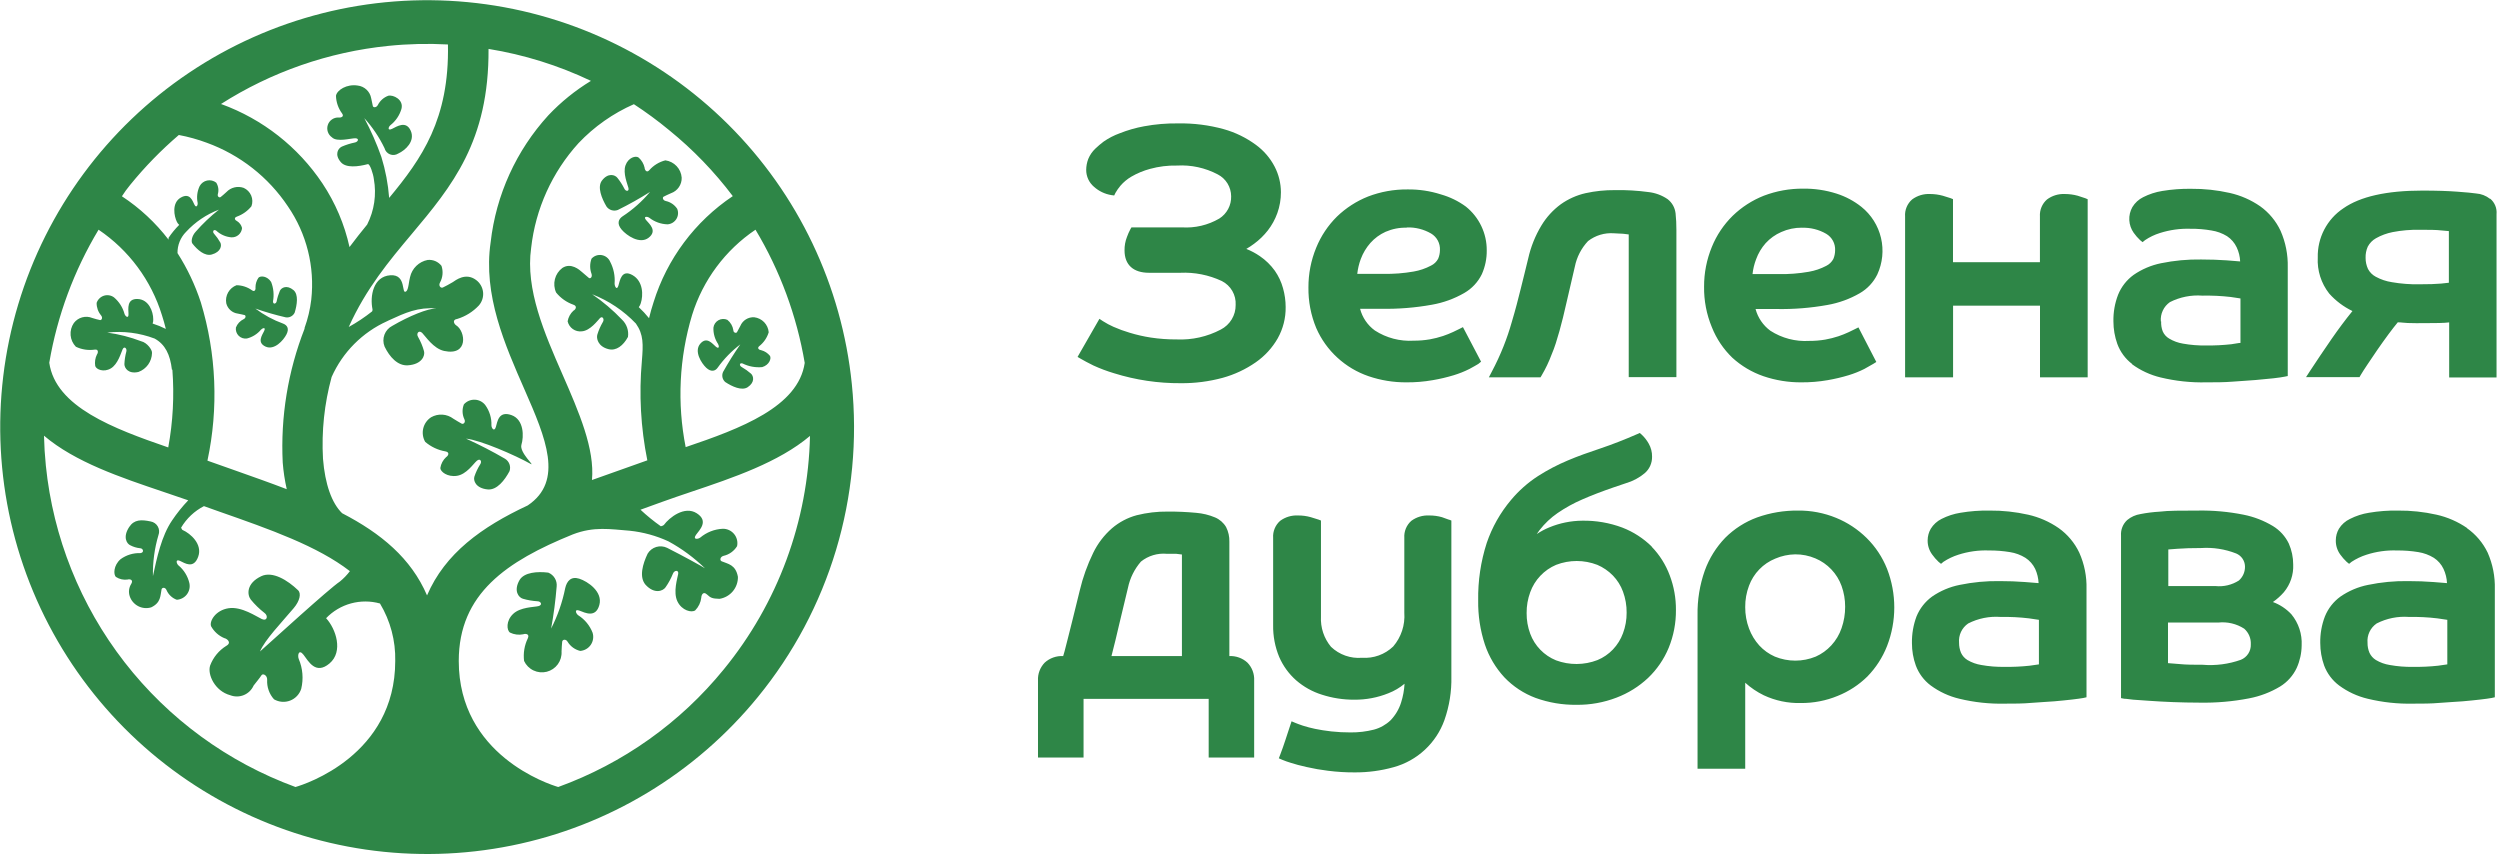 <?xml version="1.0" encoding="UTF-8"?> <svg xmlns="http://www.w3.org/2000/svg" width="161" height="55" viewBox="0 0 161 55" fill="none"><g clip-path="url(#clip0_1624_710)"><path d="M54.858 24.733C54.217 18.405 51.401 12.495 46.891 8.01C42.38 3.525 36.454 0.743 30.122 0.138C23.791 -0.467 17.445 1.142 12.166 4.691C6.888 8.239 3.003 13.509 1.174 19.601C-0.654 25.693 -0.314 32.231 2.137 38.1C4.588 43.969 8.998 48.807 14.617 51.789C20.235 54.772 26.713 55.713 32.948 54.454C39.183 53.195 44.788 49.813 48.809 44.884C51.094 42.089 52.805 38.87 53.843 35.412C54.881 31.954 55.226 28.325 54.858 24.733ZM48.654 14.793C50.236 17.43 51.311 20.339 51.824 23.371C51.413 26.206 47.692 27.598 44.157 28.795C43.597 25.965 43.74 23.042 44.572 20.281C45.268 18.04 46.708 16.104 48.654 14.793ZM43.1 8.388C44.63 9.631 46.004 11.056 47.192 12.63C44.759 14.258 42.958 16.67 42.089 19.465C41.978 19.801 41.883 20.146 41.798 20.492C41.595 20.24 41.374 20.002 41.137 19.781C41.197 19.705 41.241 19.618 41.267 19.525C41.428 19.024 41.433 18.113 40.732 17.717C40.031 17.322 39.925 18.058 39.825 18.393C39.725 18.729 39.575 18.439 39.58 18.253C39.618 17.77 39.519 17.286 39.294 16.856C39.247 16.744 39.171 16.647 39.076 16.572C38.98 16.497 38.867 16.448 38.747 16.428C38.627 16.409 38.504 16.42 38.39 16.46C38.276 16.501 38.173 16.57 38.093 16.661C37.978 16.974 37.978 17.319 38.093 17.632C38.163 17.843 38.017 17.973 37.922 17.898C37.827 17.823 37.617 17.642 37.471 17.512C37.326 17.382 36.77 16.891 36.215 17.257C35.977 17.435 35.808 17.69 35.736 17.977C35.663 18.265 35.69 18.569 35.814 18.839C36.106 19.2 36.493 19.472 36.931 19.625C37.201 19.715 37.061 19.951 36.931 20.006C36.733 20.187 36.601 20.428 36.555 20.692C36.601 20.894 36.72 21.072 36.889 21.191C37.058 21.311 37.266 21.363 37.471 21.338C38.012 21.293 38.473 20.657 38.638 20.487C38.804 20.317 38.944 20.567 38.819 20.747C38.674 20.995 38.558 21.259 38.473 21.533C38.388 21.779 38.503 22.314 39.184 22.485C39.685 22.615 40.141 22.254 40.441 21.699C40.471 21.496 40.452 21.29 40.386 21.097C40.319 20.903 40.208 20.728 40.06 20.587C39.477 19.975 38.831 19.426 38.133 18.949C39.199 19.364 40.162 20.009 40.952 20.837C41.453 21.548 41.423 22.184 41.337 23.241C41.145 25.382 41.263 27.539 41.688 29.646L39.955 30.262L38.123 30.913C38.308 28.91 37.301 26.571 36.21 24.082C35.073 21.483 33.826 18.634 34.206 15.965C34.488 13.449 35.557 11.087 37.261 9.214C38.27 8.151 39.48 7.3 40.822 6.71C41.612 7.226 42.373 7.786 43.1 8.388ZM25.007 2.955C26.283 2.824 27.567 2.794 28.848 2.864C28.943 7.682 27.161 10.211 25.062 12.745C24.994 11.851 24.826 10.967 24.562 10.111C24.259 9.249 23.89 8.412 23.46 7.607C23.985 8.185 24.423 8.836 24.762 9.54C24.785 9.629 24.828 9.712 24.89 9.782C24.951 9.852 25.027 9.906 25.113 9.94C25.199 9.974 25.292 9.987 25.384 9.979C25.476 9.97 25.565 9.94 25.643 9.89C26.114 9.675 26.75 9.089 26.45 8.418C26.149 7.747 25.558 8.148 25.248 8.298C24.937 8.448 25.007 8.173 25.142 8.063C25.484 7.795 25.732 7.427 25.854 7.011C26.009 6.415 25.323 6.089 25.007 6.165C24.714 6.272 24.472 6.487 24.331 6.766C24.241 6.941 24.036 6.936 24.011 6.831C23.986 6.725 23.936 6.485 23.905 6.33C23.868 6.117 23.763 5.923 23.606 5.775C23.449 5.627 23.248 5.533 23.034 5.509C22.333 5.398 21.702 5.799 21.637 6.165C21.647 6.579 21.785 6.979 22.033 7.311C22.193 7.532 21.918 7.592 21.792 7.567C21.642 7.563 21.494 7.609 21.371 7.696C21.248 7.783 21.156 7.907 21.11 8.051C21.063 8.194 21.064 8.349 21.112 8.491C21.16 8.634 21.253 8.758 21.377 8.844C21.697 9.169 22.604 8.899 22.879 8.904C23.154 8.909 23.069 9.139 22.844 9.179C22.561 9.238 22.284 9.326 22.018 9.44C21.782 9.545 21.517 9.94 21.948 10.441C22.278 10.832 23.059 10.737 23.685 10.571C23.82 10.531 24.036 11.192 24.076 11.533C24.255 12.53 24.104 13.559 23.645 14.462C23.265 14.928 22.884 15.404 22.508 15.91C22.186 14.448 21.595 13.059 20.766 11.813C19.195 9.461 16.914 7.672 14.256 6.705H14.221C17.474 4.629 21.168 3.345 25.007 2.955ZM8.387 11.903C9.331 10.741 10.378 9.667 11.516 8.693C12.13 8.809 12.734 8.976 13.319 9.194C15.452 9.969 17.282 11.404 18.542 13.291C19.748 15.048 20.281 17.181 20.045 19.3C19.971 19.92 19.827 20.53 19.614 21.118V21.168C18.542 23.909 18.063 26.846 18.207 29.786C18.252 30.364 18.339 30.938 18.467 31.504C17.386 31.088 16.249 30.688 15.087 30.277L13.359 29.666C14.082 26.288 13.936 22.781 12.934 19.475C12.569 18.357 12.065 17.291 11.431 16.3C11.427 16.047 11.473 15.796 11.568 15.561C11.662 15.326 11.803 15.112 11.982 14.933C12.567 14.298 13.293 13.807 14.1 13.501C13.556 13.929 13.053 14.406 12.598 14.928C12.358 15.188 12.288 15.554 12.393 15.689C12.713 16.095 13.189 16.516 13.64 16.39C14.241 16.22 14.286 15.805 14.191 15.624C14.078 15.422 13.943 15.232 13.79 15.058C13.66 14.933 13.745 14.733 13.925 14.853C14.19 15.1 14.53 15.252 14.892 15.284C15.063 15.296 15.233 15.24 15.364 15.127C15.494 15.014 15.575 14.855 15.588 14.683C15.543 14.497 15.425 14.337 15.262 14.237C15.162 14.202 15.017 14.032 15.262 13.947C15.628 13.814 15.95 13.584 16.194 13.281C16.275 13.057 16.269 12.81 16.176 12.591C16.083 12.372 15.91 12.196 15.693 12.099C15.501 12.031 15.294 12.021 15.097 12.069C14.899 12.117 14.72 12.221 14.581 12.369C14.461 12.479 14.291 12.63 14.21 12.69C14.13 12.75 13.985 12.665 14.03 12.499C14.065 12.376 14.074 12.247 14.056 12.12C14.038 11.993 13.993 11.872 13.925 11.763C13.844 11.699 13.749 11.653 13.648 11.629C13.547 11.605 13.442 11.604 13.34 11.625C13.239 11.646 13.143 11.689 13.06 11.751C12.976 11.813 12.908 11.892 12.858 11.984C12.698 12.319 12.653 12.697 12.728 13.06C12.753 13.2 12.648 13.431 12.523 13.185C12.398 12.94 12.238 12.384 11.642 12.725C11.046 13.065 11.211 13.932 11.396 14.297C11.433 14.367 11.482 14.43 11.541 14.482C11.286 14.736 11.056 15.015 10.855 15.314V15.434C10.017 14.341 9.002 13.396 7.851 12.64C8.011 12.384 8.191 12.144 8.387 11.903ZM6.348 14.793C8.298 16.109 9.738 18.053 10.43 20.301C10.525 20.592 10.605 20.887 10.68 21.183C10.406 21.045 10.121 20.93 9.829 20.837C9.862 20.749 9.875 20.655 9.869 20.562C9.869 20.061 9.583 19.285 8.867 19.255C8.151 19.225 8.266 19.891 8.276 20.221C8.286 20.552 8.071 20.372 8.021 20.221C7.909 19.803 7.671 19.429 7.34 19.15C7.248 19.082 7.141 19.038 7.028 19.019C6.916 19.001 6.8 19.009 6.691 19.044C6.583 19.079 6.483 19.139 6.402 19.219C6.321 19.299 6.259 19.397 6.223 19.505C6.218 19.8 6.319 20.086 6.509 20.311C6.634 20.462 6.549 20.632 6.439 20.612C6.328 20.592 6.093 20.527 5.938 20.477C5.733 20.392 5.505 20.379 5.291 20.438C5.077 20.496 4.889 20.625 4.756 20.802C4.597 21.032 4.524 21.311 4.547 21.589C4.571 21.868 4.691 22.13 4.886 22.33C5.264 22.512 5.688 22.576 6.103 22.515C6.368 22.475 6.318 22.74 6.243 22.83C6.129 23.06 6.091 23.319 6.133 23.572C6.198 23.792 6.674 23.997 7.135 23.727C7.595 23.456 7.791 22.725 7.896 22.495C8.001 22.265 8.191 22.435 8.136 22.64C8.065 22.905 8.023 23.177 8.011 23.451C8.011 23.702 8.271 24.107 8.922 23.952C9.171 23.86 9.387 23.695 9.542 23.479C9.696 23.263 9.782 23.006 9.789 22.74C9.819 22.54 9.473 22.064 9.098 21.979C8.39 21.708 7.654 21.52 6.904 21.418C7.939 21.303 8.986 21.436 9.959 21.804C10.64 22.179 10.96 22.84 11.071 23.807H11.101C11.228 25.481 11.139 27.164 10.835 28.815C7.305 27.598 3.579 26.206 3.173 23.361C3.688 20.332 4.765 17.426 6.348 14.793ZM19.028 50.683C14.677 49.089 10.863 46.304 8.02 42.645C5.178 38.986 3.422 34.601 2.953 29.991C2.888 29.35 2.848 28.704 2.833 28.058C4.836 29.761 7.776 30.748 10.52 31.674L12.122 32.22C11.739 32.622 11.391 33.056 11.081 33.517C10.4 34.518 10.104 35.921 9.849 37.102C9.83 36.21 9.95 35.319 10.204 34.463C10.239 34.373 10.253 34.276 10.246 34.179C10.239 34.082 10.21 33.989 10.162 33.904C10.114 33.82 10.048 33.747 9.969 33.692C9.89 33.636 9.799 33.599 9.704 33.582C9.093 33.452 8.642 33.452 8.321 33.938C7.891 34.589 8.166 35.024 8.397 35.119C8.588 35.219 8.797 35.282 9.012 35.305C9.233 35.305 9.303 35.59 9.043 35.62C8.585 35.604 8.136 35.742 7.766 36.011C7.305 36.406 7.295 37.012 7.47 37.157C7.691 37.301 7.956 37.36 8.216 37.323C8.341 37.278 8.612 37.323 8.457 37.593C8.381 37.71 8.333 37.842 8.314 37.979C8.296 38.117 8.309 38.257 8.351 38.389C8.441 38.667 8.636 38.898 8.895 39.034C9.153 39.17 9.454 39.199 9.734 39.115C10.375 38.81 10.319 38.359 10.405 37.954C10.435 37.828 10.635 37.803 10.72 37.994C10.781 38.139 10.872 38.271 10.987 38.379C11.101 38.488 11.237 38.572 11.386 38.625C11.513 38.617 11.637 38.581 11.749 38.521C11.861 38.461 11.959 38.378 12.036 38.277C12.112 38.176 12.167 38.059 12.195 37.935C12.223 37.811 12.223 37.682 12.197 37.558C12.094 37.106 11.844 36.701 11.486 36.406C11.361 36.291 11.286 35.981 11.591 36.121C11.897 36.261 12.468 36.667 12.763 35.855C13.059 35.044 12.262 34.353 11.762 34.133C11.737 34.133 11.702 34.068 11.662 33.983C12.012 33.391 12.523 32.91 13.134 32.595L14.105 32.941C17.425 34.103 20.445 35.169 22.533 36.782C22.347 37.029 22.132 37.252 21.892 37.448C21.181 37.919 17.471 41.314 16.744 41.955C17.04 41.224 18.162 40.057 18.913 39.166C19.308 38.7 19.414 38.214 19.193 38.009C18.527 37.368 17.551 36.762 16.825 37.107C15.853 37.568 15.913 38.304 16.148 38.61C16.407 38.927 16.701 39.215 17.025 39.466C17.29 39.651 17.21 40.027 16.86 39.867C16.509 39.706 15.558 39.04 14.716 39.171C13.875 39.301 13.469 40.012 13.595 40.332C13.784 40.674 14.082 40.942 14.441 41.094C14.626 41.129 14.942 41.389 14.571 41.594C14.096 41.889 13.731 42.333 13.534 42.856C13.344 43.417 13.825 44.504 14.832 44.774C15.114 44.882 15.428 44.878 15.708 44.761C15.987 44.645 16.211 44.425 16.334 44.148C16.499 43.933 16.739 43.648 16.835 43.492C16.93 43.337 17.22 43.492 17.205 43.778C17.192 44.006 17.224 44.234 17.3 44.45C17.375 44.666 17.493 44.865 17.646 45.035C17.802 45.126 17.976 45.181 18.156 45.195C18.336 45.209 18.517 45.183 18.685 45.118C18.853 45.053 19.005 44.951 19.128 44.82C19.252 44.688 19.344 44.531 19.399 44.359C19.553 43.717 19.497 43.043 19.238 42.436C19.148 42.2 19.238 41.77 19.549 42.17C19.859 42.571 20.32 43.487 21.221 42.726C22.123 41.965 21.637 40.503 21.001 39.812C21.44 39.355 21.994 39.026 22.606 38.859C23.217 38.693 23.861 38.695 24.471 38.865C25.141 39.981 25.482 41.264 25.453 42.566C25.453 48.635 19.649 50.508 19.028 50.683ZM27.501 38.344C26.474 35.951 24.537 34.348 22.033 33.051C21.367 32.405 20.931 31.183 20.801 29.546C20.701 27.771 20.888 25.992 21.357 24.278C22.068 22.68 23.342 21.4 24.937 20.682L25.037 20.632C26.129 20.131 26.895 19.776 28.122 19.861C27.536 19.861 26.334 20.361 25.268 20.983C25.032 21.102 24.85 21.306 24.757 21.554C24.665 21.801 24.668 22.074 24.767 22.32C25.087 22.986 25.613 23.572 26.269 23.526C27.176 23.466 27.386 22.895 27.306 22.615C27.217 22.295 27.089 21.988 26.925 21.699C26.785 21.478 26.975 21.228 27.191 21.443C27.406 21.659 27.907 22.445 28.598 22.6C30.185 22.941 29.985 21.333 29.379 20.952C29.249 20.872 29.094 20.587 29.454 20.537C29.979 20.375 30.454 20.08 30.831 19.68C30.936 19.564 31.014 19.426 31.062 19.277C31.11 19.128 31.126 18.971 31.11 18.815C31.093 18.66 31.044 18.509 30.966 18.374C30.888 18.238 30.782 18.12 30.656 18.028C29.98 17.527 29.334 18.058 29.154 18.173C28.973 18.288 28.653 18.449 28.523 18.514C28.392 18.579 28.217 18.409 28.337 18.193C28.426 18.031 28.481 17.852 28.497 17.667C28.513 17.483 28.491 17.297 28.433 17.122C28.328 16.988 28.192 16.883 28.036 16.816C27.88 16.75 27.71 16.724 27.541 16.741C27.267 16.794 27.013 16.926 26.812 17.121C26.611 17.316 26.471 17.565 26.409 17.838C26.334 18.073 26.314 18.644 26.164 18.759C25.814 19.029 26.224 17.647 25.132 17.727C24.041 17.808 23.81 19.059 23.991 19.931C23.995 19.975 23.984 20.019 23.961 20.056C23.488 20.431 22.986 20.766 22.458 21.058C23.575 18.584 25.067 16.796 26.489 15.103C29.119 11.974 31.497 9.094 31.462 3.15C33.747 3.52 35.968 4.213 38.057 5.208C37.048 5.822 36.125 6.568 35.313 7.427C33.245 9.691 31.944 12.552 31.598 15.599C31.097 18.994 32.514 22.204 33.791 25.114C35.148 28.209 36.325 30.978 33.986 32.55C31.017 33.938 28.663 35.635 27.501 38.344ZM46.616 43.102C43.812 46.548 40.126 49.168 35.949 50.683C35.338 50.503 29.544 48.625 29.544 42.566C29.544 38.224 32.639 36.141 36.881 34.418C38.253 33.887 39.314 34.083 40.546 34.178C41.413 34.267 42.259 34.499 43.05 34.864C43.908 35.332 44.698 35.915 45.399 36.597C45.098 36.411 44.027 35.82 42.96 35.28C42.742 35.175 42.493 35.156 42.261 35.225C42.03 35.295 41.833 35.448 41.708 35.655C41.393 36.316 41.142 37.157 41.573 37.658C42.144 38.279 42.695 38.064 42.86 37.824C43.05 37.554 43.208 37.263 43.331 36.957C43.416 36.712 43.721 36.687 43.676 36.957C43.631 37.228 43.336 38.129 43.626 38.73C43.916 39.331 44.553 39.471 44.773 39.306C44.99 39.085 45.127 38.797 45.163 38.489C45.163 38.344 45.274 38.049 45.524 38.279C45.774 38.51 45.87 38.55 46.34 38.565C46.675 38.51 46.979 38.337 47.196 38.077C47.413 37.816 47.529 37.486 47.522 37.148C47.377 36.356 46.881 36.321 46.471 36.146C46.34 36.086 46.37 35.855 46.601 35.795C46.779 35.755 46.948 35.679 47.096 35.572C47.245 35.465 47.371 35.33 47.467 35.174C47.497 35.037 47.495 34.895 47.461 34.758C47.428 34.622 47.364 34.495 47.274 34.387C47.184 34.279 47.071 34.193 46.943 34.135C46.815 34.077 46.676 34.049 46.536 34.053C46.008 34.081 45.504 34.279 45.098 34.619C44.938 34.739 44.598 34.759 44.823 34.443C45.048 34.128 45.659 33.562 44.873 33.056C44.087 32.55 43.1 33.332 42.75 33.812C42.693 33.853 42.628 33.88 42.559 33.892C42.098 33.568 41.66 33.211 41.247 32.826L42.63 32.325C43.19 32.12 43.907 31.879 44.482 31.684C47.222 30.763 50.146 29.776 52.164 28.073C52.044 33.562 50.091 38.852 46.616 43.102ZM45.484 23.687C45.169 23.391 44.678 22.62 45.098 22.134C45.519 21.648 45.874 22.134 46.1 22.325C46.325 22.515 46.32 22.279 46.245 22.154C46.036 21.843 45.93 21.473 45.945 21.098C45.958 20.999 45.994 20.904 46.05 20.822C46.106 20.74 46.18 20.671 46.267 20.623C46.354 20.574 46.452 20.547 46.551 20.542C46.651 20.538 46.75 20.556 46.841 20.597C47.05 20.762 47.187 21 47.227 21.263C47.227 21.433 47.412 21.473 47.462 21.393C47.512 21.313 47.612 21.123 47.677 20.992C47.749 20.817 47.874 20.668 48.035 20.568C48.196 20.467 48.384 20.42 48.574 20.432C48.816 20.461 49.042 20.573 49.212 20.749C49.381 20.925 49.485 21.154 49.505 21.398C49.4 21.748 49.19 22.057 48.904 22.285C48.719 22.43 48.904 22.545 49.029 22.555C49.248 22.613 49.443 22.74 49.585 22.916C49.69 23.081 49.545 23.506 49.084 23.642C48.648 23.682 48.21 23.601 47.818 23.406C47.607 23.346 47.602 23.556 47.773 23.642C47.983 23.762 48.181 23.903 48.363 24.062C48.524 24.207 48.639 24.608 48.153 24.934C47.778 25.184 47.151 24.898 46.706 24.603C46.615 24.524 46.553 24.418 46.527 24.301C46.502 24.183 46.516 24.061 46.566 23.952C46.906 23.343 47.277 22.751 47.677 22.179C47.117 22.603 46.624 23.11 46.215 23.682C46.07 23.892 45.804 23.982 45.484 23.687ZM32.814 30.342C32.504 30.923 32.003 31.579 31.402 31.519C30.621 31.439 30.471 30.938 30.551 30.692C30.643 30.415 30.77 30.149 30.926 29.901C31.057 29.716 30.926 29.486 30.706 29.676C30.486 29.866 30.045 30.547 29.429 30.642C28.813 30.738 28.357 30.372 28.357 30.142C28.398 29.87 28.531 29.621 28.733 29.436C28.853 29.37 28.998 29.125 28.688 29.07C28.204 28.987 27.753 28.774 27.381 28.454C27.231 28.191 27.186 27.881 27.257 27.587C27.328 27.293 27.508 27.037 27.762 26.872C27.984 26.745 28.239 26.686 28.494 26.703C28.75 26.72 28.995 26.812 29.199 26.967C29.369 27.072 29.614 27.222 29.73 27.282C29.845 27.342 30 27.197 29.91 27.007C29.837 26.857 29.796 26.694 29.79 26.527C29.784 26.361 29.813 26.195 29.875 26.04C29.962 25.943 30.069 25.865 30.189 25.813C30.309 25.762 30.439 25.737 30.57 25.741C30.701 25.744 30.829 25.777 30.946 25.835C31.063 25.894 31.166 25.978 31.247 26.08C31.524 26.46 31.666 26.922 31.648 27.392C31.648 27.573 31.833 27.833 31.933 27.497C32.033 27.162 32.108 26.441 32.934 26.731C33.761 27.022 33.736 28.134 33.581 28.634C33.425 29.135 34.502 30.061 34.176 29.876C33.175 29.315 30.921 28.334 30.015 28.249C30.871 28.637 31.707 29.068 32.519 29.541C32.652 29.621 32.754 29.744 32.808 29.889C32.861 30.035 32.864 30.195 32.814 30.342ZM15.232 18.368C15.592 18.372 15.942 18.488 16.234 18.699C16.419 18.834 16.479 18.609 16.454 18.509C16.452 18.287 16.519 18.07 16.644 17.888C16.774 17.742 17.21 17.767 17.461 18.158C17.617 18.556 17.659 18.99 17.581 19.41C17.581 19.625 17.781 19.57 17.816 19.41C17.861 19.174 17.932 18.944 18.026 18.724C18.117 18.534 18.462 18.318 18.903 18.684C19.233 18.969 19.133 19.62 18.978 20.131C18.928 20.238 18.845 20.325 18.741 20.38C18.637 20.436 18.518 20.455 18.402 20.437C17.739 20.284 17.086 20.095 16.444 19.871C16.99 20.282 17.594 20.609 18.237 20.842C18.492 20.942 18.642 21.158 18.447 21.538C18.252 21.919 17.666 22.58 17.1 22.32C16.534 22.059 16.88 21.588 17.01 21.318C17.14 21.048 16.91 21.123 16.81 21.228C16.576 21.509 16.258 21.709 15.903 21.799C15.807 21.813 15.709 21.805 15.616 21.774C15.524 21.744 15.44 21.692 15.371 21.624C15.302 21.555 15.25 21.471 15.219 21.379C15.188 21.287 15.179 21.189 15.192 21.093C15.284 20.855 15.463 20.662 15.693 20.552C15.843 20.482 15.838 20.317 15.753 20.291C15.668 20.266 15.457 20.226 15.317 20.196C15.14 20.174 14.974 20.098 14.841 19.979C14.707 19.86 14.613 19.704 14.571 19.53C14.528 19.29 14.571 19.042 14.692 18.83C14.813 18.618 15.004 18.455 15.232 18.368ZM39.059 13.301C38.743 12.765 38.458 12.049 38.758 11.638C39.159 11.102 39.61 11.258 39.76 11.453C39.932 11.667 40.081 11.899 40.206 12.144C40.291 12.339 40.531 12.349 40.471 12.104C40.411 11.858 40.106 11.157 40.281 10.652C40.456 10.146 40.947 10.001 41.132 10.151C41.324 10.323 41.456 10.55 41.513 10.802C41.513 10.922 41.638 11.162 41.813 10.962C42.086 10.649 42.448 10.428 42.85 10.326C43.127 10.363 43.382 10.495 43.574 10.698C43.765 10.901 43.881 11.164 43.901 11.443C43.907 11.661 43.844 11.876 43.719 12.056C43.595 12.236 43.417 12.372 43.21 12.444C43.055 12.509 42.835 12.615 42.74 12.665C42.645 12.715 42.685 12.905 42.875 12.945C43.176 13.01 43.44 13.189 43.611 13.446C43.655 13.552 43.673 13.668 43.664 13.782C43.654 13.897 43.618 14.008 43.557 14.106C43.496 14.203 43.413 14.285 43.315 14.345C43.216 14.404 43.105 14.439 42.99 14.447C42.562 14.435 42.15 14.286 41.813 14.022C41.678 13.927 41.398 13.927 41.613 14.177C41.828 14.427 42.344 14.863 41.773 15.309C41.202 15.754 40.346 15.159 40.031 14.783C39.715 14.407 39.825 14.117 40.086 13.937C40.753 13.502 41.352 12.97 41.863 12.359C41.193 12.783 40.501 13.17 39.79 13.521C39.661 13.571 39.519 13.576 39.387 13.536C39.254 13.496 39.139 13.414 39.059 13.301ZM38.598 38.96C38.363 39.817 37.677 39.461 37.321 39.326C36.966 39.191 37.086 39.521 37.241 39.626C37.661 39.891 37.984 40.285 38.163 40.748C38.203 40.878 38.213 41.015 38.193 41.15C38.173 41.285 38.123 41.413 38.047 41.526C37.97 41.638 37.869 41.732 37.751 41.8C37.634 41.868 37.502 41.909 37.366 41.92C37.199 41.88 37.041 41.807 36.901 41.706C36.762 41.605 36.644 41.476 36.555 41.329C36.44 41.134 36.22 41.179 36.205 41.329C36.19 41.479 36.169 41.75 36.164 41.955C36.183 42.249 36.097 42.541 35.923 42.78C35.749 43.018 35.497 43.188 35.211 43.261C34.925 43.333 34.622 43.303 34.356 43.176C34.089 43.05 33.875 42.834 33.751 42.566C33.689 42.067 33.772 41.561 33.991 41.109C34.131 40.813 33.826 40.793 33.696 40.848C33.407 40.906 33.108 40.868 32.844 40.738C32.629 40.593 32.574 39.982 33.045 39.536C33.515 39.09 34.387 39.105 34.672 39.035C34.958 38.965 34.847 38.72 34.597 38.72C34.285 38.701 33.976 38.647 33.676 38.56C33.405 38.484 33.055 38.059 33.46 37.353C33.761 36.852 34.612 36.792 35.308 36.877C35.484 36.947 35.632 37.072 35.729 37.234C35.827 37.396 35.869 37.586 35.849 37.773C35.776 38.68 35.657 39.583 35.493 40.478C35.914 39.656 36.219 38.779 36.4 37.874C36.505 37.423 36.77 37.097 37.306 37.268C37.842 37.438 38.834 38.104 38.598 38.96Z" fill="#2E8647"></path><path d="M79.171 42.25V34.889C79.181 34.561 79.109 34.235 78.96 33.942C78.796 33.664 78.547 33.447 78.249 33.322C77.862 33.16 77.451 33.06 77.032 33.026C76.425 32.969 75.815 32.942 75.204 32.946C74.529 32.938 73.856 33.017 73.201 33.181C72.615 33.34 72.071 33.627 71.609 34.023C71.105 34.464 70.694 35.002 70.402 35.605C70.025 36.379 69.734 37.191 69.536 38.029C69.355 38.775 69.2 39.401 69.075 39.902L68.76 41.154C68.679 41.484 68.609 41.745 68.559 41.94C68.529 42.055 68.499 42.155 68.469 42.25C68.253 42.239 68.037 42.27 67.834 42.342C67.63 42.414 67.442 42.526 67.282 42.671C67.134 42.823 67.018 43.005 66.943 43.204C66.868 43.403 66.835 43.615 66.847 43.828V48.785H69.781V45.005H77.839V48.785H80.768V43.828C80.779 43.615 80.746 43.403 80.671 43.204C80.596 43.005 80.481 42.823 80.332 42.671C80.016 42.383 79.598 42.232 79.171 42.25ZM76.116 35.71V42.25H71.579C71.759 41.549 71.929 40.863 72.08 40.192C72.26 39.426 72.445 38.65 72.641 37.853C72.771 37.229 73.059 36.648 73.477 36.166C73.948 35.788 74.548 35.609 75.149 35.665C75.325 35.665 75.525 35.665 75.75 35.665C75.873 35.674 75.995 35.689 76.116 35.71ZM93.308 33.462L93.468 33.522V43.567C93.49 44.521 93.339 45.471 93.022 46.372C92.761 47.103 92.327 47.76 91.758 48.288C91.189 48.817 90.501 49.2 89.752 49.406C88.937 49.634 88.094 49.747 87.248 49.742C86.672 49.745 86.097 49.71 85.525 49.637C85.061 49.581 84.6 49.501 84.143 49.396C83.738 49.306 83.402 49.216 83.142 49.131C82.95 49.074 82.761 49.007 82.576 48.931L82.356 48.835L82.441 48.615C82.561 48.305 82.671 47.989 82.776 47.669L83.092 46.707L83.177 46.452L83.427 46.557C83.527 46.602 83.688 46.657 83.903 46.732C84.161 46.814 84.424 46.883 84.689 46.938C84.995 47.003 85.345 47.058 85.736 47.103C86.148 47.148 86.563 47.17 86.978 47.168C87.484 47.173 87.989 47.113 88.48 46.988C88.882 46.881 89.251 46.674 89.552 46.387C89.866 46.061 90.099 45.667 90.233 45.235C90.356 44.845 90.43 44.441 90.453 44.033C90.143 44.292 89.793 44.498 89.416 44.644C88.718 44.926 87.971 45.067 87.218 45.06C86.511 45.065 85.808 44.956 85.135 44.739C84.522 44.549 83.956 44.233 83.472 43.813C83.002 43.398 82.63 42.885 82.381 42.31C82.111 41.658 81.978 40.958 81.99 40.252V34.639C81.976 34.433 82.01 34.228 82.088 34.038C82.166 33.847 82.287 33.678 82.441 33.542C82.773 33.297 83.18 33.175 83.593 33.196C83.87 33.194 84.147 33.231 84.414 33.306C84.659 33.377 84.819 33.432 84.915 33.462L85.07 33.522V39.706C85.033 40.414 85.263 41.109 85.716 41.654C85.98 41.907 86.296 42.101 86.641 42.223C86.987 42.345 87.354 42.392 87.719 42.36C88.085 42.386 88.452 42.334 88.797 42.209C89.142 42.084 89.457 41.888 89.722 41.634C90.238 41.033 90.495 40.252 90.438 39.461V34.639C90.424 34.433 90.458 34.228 90.536 34.038C90.614 33.847 90.735 33.678 90.889 33.542C91.221 33.297 91.628 33.175 92.04 33.196C92.318 33.194 92.595 33.231 92.862 33.306C93.052 33.377 93.212 33.432 93.293 33.462H93.308ZM106.378 35.204C105.836 34.67 105.19 34.252 104.48 33.977C103.657 33.669 102.784 33.518 101.906 33.532C101.17 33.537 100.442 33.685 99.763 33.968C99.484 34.083 99.217 34.226 98.966 34.393C99.026 34.303 99.091 34.213 99.156 34.128C99.483 33.709 99.871 33.342 100.308 33.041C100.808 32.699 101.34 32.405 101.896 32.165C102.502 31.899 103.183 31.639 103.924 31.384L104.71 31.118C105.157 30.989 105.571 30.767 105.927 30.467C106.076 30.336 106.195 30.174 106.276 29.993C106.356 29.811 106.396 29.614 106.393 29.415C106.399 29.119 106.324 28.826 106.177 28.569C106.057 28.353 105.903 28.157 105.722 27.988L105.602 27.883L105.456 27.948C104.61 28.319 103.809 28.629 103.078 28.875C102.346 29.12 101.615 29.375 100.959 29.656C100.296 29.934 99.657 30.269 99.051 30.657C98.394 31.082 97.805 31.604 97.304 32.205C96.618 33.02 96.09 33.956 95.746 34.964C95.36 36.162 95.174 37.416 95.195 38.675C95.181 39.635 95.326 40.592 95.626 41.504C95.89 42.291 96.319 43.013 96.883 43.622C97.443 44.208 98.128 44.66 98.886 44.944C99.735 45.251 100.633 45.402 101.535 45.39C102.411 45.399 103.281 45.243 104.099 44.929C104.853 44.644 105.544 44.214 106.132 43.663C106.707 43.115 107.161 42.453 107.464 41.719C107.78 40.945 107.938 40.116 107.93 39.281C107.936 38.52 107.8 37.764 107.53 37.052C107.273 36.362 106.876 35.732 106.363 35.204H106.378ZM100.208 42.526C99.827 42.371 99.483 42.139 99.197 41.844C98.91 41.55 98.689 41.198 98.546 40.813C98.388 40.387 98.31 39.935 98.315 39.481C98.31 39.023 98.388 38.569 98.546 38.139C98.687 37.746 98.909 37.387 99.195 37.084C99.483 36.78 99.829 36.539 100.213 36.376C101.067 36.046 102.013 36.046 102.867 36.376C103.243 36.536 103.584 36.77 103.869 37.062C104.156 37.358 104.378 37.712 104.52 38.099C104.68 38.533 104.76 38.993 104.755 39.456C104.759 39.909 104.679 40.359 104.52 40.783C104.378 41.171 104.158 41.526 103.874 41.825C103.592 42.121 103.251 42.355 102.872 42.511C102.016 42.84 101.068 42.845 100.208 42.526ZM120.209 34.644C119.646 34.09 118.981 33.651 118.251 33.352C117.47 33.031 116.632 32.871 115.787 32.881C114.892 32.872 114.002 33.021 113.158 33.322C112.387 33.605 111.687 34.053 111.105 34.633C110.522 35.237 110.073 35.958 109.788 36.747C109.463 37.668 109.305 38.64 109.322 39.616V49.507H112.392V43.968C112.749 44.291 113.151 44.563 113.584 44.774C114.329 45.124 115.145 45.295 115.968 45.275C116.785 45.282 117.596 45.126 118.351 44.814C119.064 44.529 119.712 44.105 120.259 43.567C120.808 43.004 121.239 42.337 121.526 41.604C122.147 40.005 122.147 38.231 121.526 36.632C121.23 35.885 120.781 35.208 120.209 34.644ZM115.607 35.7C116.056 35.696 116.501 35.785 116.914 35.961C117.301 36.124 117.651 36.366 117.94 36.671C118.23 36.976 118.453 37.338 118.597 37.733C118.751 38.164 118.829 38.618 118.827 39.075C118.83 39.544 118.752 40.01 118.597 40.453C118.456 40.865 118.231 41.244 117.936 41.564C117.654 41.87 117.314 42.116 116.934 42.285C116.09 42.631 115.144 42.631 114.3 42.285C113.92 42.118 113.579 41.874 113.298 41.569C113.011 41.251 112.786 40.88 112.637 40.477C112.472 40.037 112.389 39.571 112.392 39.1C112.387 38.628 112.47 38.16 112.637 37.718C112.782 37.326 113.007 36.969 113.298 36.669C113.588 36.369 113.938 36.133 114.325 35.976C114.73 35.801 115.166 35.707 115.607 35.7ZM132.578 34.008C131.984 33.597 131.315 33.304 130.61 33.146C129.797 32.963 128.965 32.874 128.131 32.881C127.504 32.87 126.877 32.917 126.258 33.021C125.833 33.088 125.421 33.222 125.037 33.417C124.75 33.559 124.508 33.78 124.341 34.053C124.211 34.278 124.142 34.533 124.14 34.794C124.134 35.123 124.236 35.445 124.431 35.71C124.552 35.88 124.689 36.038 124.841 36.181L125.002 36.311L125.157 36.181C125.453 35.986 125.775 35.832 126.113 35.725C126.75 35.519 127.418 35.425 128.086 35.45C128.539 35.447 128.992 35.482 129.438 35.555C129.794 35.61 130.134 35.736 130.44 35.925C130.709 36.101 130.926 36.347 131.066 36.637C131.197 36.925 131.272 37.236 131.286 37.553L130.415 37.483C129.914 37.443 129.348 37.423 128.777 37.423C127.911 37.41 127.047 37.492 126.198 37.668C125.563 37.795 124.959 38.051 124.426 38.419C123.98 38.744 123.633 39.186 123.424 39.696C123.219 40.245 123.119 40.828 123.129 41.414C123.127 41.907 123.212 42.397 123.379 42.861C123.569 43.371 123.901 43.816 124.336 44.143C124.888 44.55 125.516 44.841 126.183 44.999C127.144 45.232 128.13 45.338 129.118 45.315C129.704 45.315 130.275 45.315 130.826 45.265C131.376 45.215 131.857 45.205 132.293 45.165C132.729 45.125 133.114 45.09 133.44 45.05C133.765 45.01 134.015 44.98 134.171 44.949L134.371 44.904V37.929C134.393 37.124 134.234 36.325 133.905 35.59C133.606 34.958 133.149 34.413 132.578 34.008ZM131.306 39.917V42.786L130.71 42.871C130.175 42.929 129.636 42.954 129.098 42.946C128.594 42.955 128.091 42.915 127.596 42.826C127.281 42.776 126.979 42.667 126.704 42.506C126.523 42.395 126.378 42.233 126.289 42.04C126.204 41.835 126.162 41.615 126.163 41.394C126.142 41.154 126.185 40.912 126.288 40.694C126.391 40.475 126.55 40.289 126.749 40.152C127.395 39.822 128.119 39.677 128.842 39.731C129.451 39.72 130.06 39.75 130.665 39.822L131.306 39.917ZM146.375 38.77C146.635 38.589 146.872 38.377 147.081 38.139C147.498 37.639 147.712 37.001 147.682 36.351C147.682 35.889 147.586 35.432 147.401 35.009C147.177 34.54 146.82 34.147 146.375 33.877C145.791 33.526 145.15 33.278 144.482 33.146C143.511 32.952 142.522 32.863 141.532 32.881C140.465 32.881 139.639 32.881 139.078 32.951C138.665 32.974 138.253 33.026 137.846 33.106C137.531 33.154 137.235 33.288 136.99 33.492C136.853 33.618 136.746 33.774 136.678 33.947C136.609 34.121 136.581 34.307 136.594 34.493V44.959L136.8 44.999C136.83 44.999 136.93 44.999 137.381 45.06L138.462 45.135C138.893 45.165 139.384 45.195 139.935 45.215C140.486 45.235 141.056 45.25 141.642 45.25C142.716 45.271 143.788 45.178 144.842 44.974C145.55 44.839 146.228 44.58 146.845 44.208C147.307 43.922 147.676 43.508 147.907 43.017C148.113 42.56 148.222 42.065 148.227 41.564C148.264 40.837 148.029 40.123 147.566 39.561C147.236 39.208 146.828 38.937 146.375 38.77ZM141.868 42.811C141.302 42.811 140.801 42.811 140.365 42.766L139.619 42.706V40.092H142.859C143.444 40.03 144.032 40.169 144.527 40.487C144.668 40.612 144.78 40.767 144.854 40.94C144.927 41.113 144.961 41.301 144.952 41.489C144.962 41.702 144.906 41.912 144.791 42.092C144.676 42.271 144.509 42.41 144.311 42.491C143.522 42.771 142.682 42.88 141.848 42.811H141.868ZM139.639 37.743V35.385L140.24 35.34C140.641 35.309 141.142 35.294 141.742 35.294C142.515 35.242 143.29 35.361 144.011 35.645C144.173 35.713 144.313 35.826 144.413 35.97C144.514 36.115 144.57 36.285 144.577 36.461C144.584 36.634 144.552 36.806 144.485 36.966C144.417 37.125 144.315 37.267 144.186 37.383C143.741 37.669 143.211 37.796 142.684 37.743H139.639ZM158.884 34.008C158.287 33.597 157.618 33.304 156.911 33.146C156.098 32.963 155.266 32.874 154.432 32.881C153.806 32.87 153.181 32.917 152.564 33.021C152.139 33.088 151.726 33.222 151.342 33.417C151.047 33.555 150.798 33.776 150.626 34.053C150.495 34.278 150.426 34.533 150.426 34.794C150.418 35.122 150.519 35.444 150.711 35.71C150.832 35.88 150.97 36.038 151.122 36.181L151.282 36.311L151.442 36.181C151.739 35.986 152.061 35.832 152.399 35.725C153.034 35.519 153.7 35.426 154.367 35.45C154.827 35.445 155.286 35.481 155.739 35.555C156.094 35.611 156.435 35.737 156.741 35.925C157.01 36.1 157.225 36.346 157.362 36.637C157.496 36.924 157.573 37.236 157.587 37.553L156.716 37.483C156.215 37.443 155.644 37.423 155.073 37.423C154.209 37.41 153.346 37.492 152.499 37.668C151.863 37.795 151.26 38.051 150.726 38.419C150.279 38.742 149.932 39.185 149.725 39.696C149.515 40.244 149.413 40.828 149.424 41.414C149.425 41.907 149.51 42.396 149.675 42.861C149.867 43.371 150.2 43.816 150.636 44.143C151.187 44.55 151.813 44.841 152.479 44.999C153.441 45.232 154.429 45.338 155.419 45.315C156.005 45.315 156.575 45.315 157.121 45.265C157.667 45.215 158.153 45.205 158.594 45.165C159.034 45.125 159.41 45.09 159.735 45.05C160.061 45.01 160.311 44.98 160.466 44.949L160.667 44.904V37.929C160.687 37.125 160.53 36.326 160.206 35.59C159.902 34.956 159.44 34.411 158.864 34.008H158.884ZM157.607 39.917V42.786L157.016 42.871C156.481 42.929 155.942 42.954 155.404 42.946C154.9 42.956 154.397 42.915 153.901 42.826C153.586 42.777 153.284 42.668 153.01 42.506C152.828 42.395 152.684 42.233 152.594 42.04C152.508 41.836 152.465 41.616 152.469 41.394C152.448 41.154 152.491 40.912 152.594 40.694C152.697 40.475 152.856 40.289 153.055 40.152C153.699 39.822 154.422 39.676 155.143 39.731C155.752 39.72 156.361 39.75 156.966 39.822L157.607 39.917ZM82.285 21.789C81.935 22.401 81.453 22.928 80.873 23.331C80.223 23.784 79.499 24.123 78.735 24.333C77.858 24.57 76.954 24.686 76.046 24.678C74.587 24.688 73.136 24.472 71.744 24.037C71.289 23.901 70.844 23.734 70.412 23.536C70.061 23.361 69.796 23.221 69.611 23.111L69.395 22.985L70.803 20.532L71.028 20.682C71.245 20.821 71.473 20.943 71.709 21.047C72.048 21.197 72.396 21.324 72.751 21.428C73.197 21.564 73.652 21.668 74.113 21.739C74.663 21.822 75.219 21.862 75.775 21.859C76.763 21.904 77.745 21.685 78.62 21.223C78.911 21.073 79.155 20.846 79.324 20.565C79.493 20.285 79.581 19.963 79.576 19.635C79.593 19.32 79.518 19.007 79.36 18.734C79.201 18.461 78.967 18.24 78.685 18.098C77.847 17.706 76.925 17.523 76.001 17.567H73.998C72.996 17.567 72.42 17.066 72.42 16.125C72.415 15.83 72.468 15.538 72.575 15.264C72.636 15.091 72.71 14.924 72.796 14.763L72.866 14.643H76.116C76.956 14.697 77.792 14.5 78.52 14.077C78.761 13.925 78.959 13.712 79.093 13.46C79.228 13.208 79.294 12.925 79.286 12.639C79.284 12.349 79.203 12.064 79.052 11.816C78.9 11.568 78.683 11.366 78.424 11.232C77.618 10.807 76.711 10.609 75.8 10.662C75.212 10.648 74.625 10.721 74.058 10.877C73.637 10.991 73.233 11.159 72.856 11.378C72.591 11.533 72.355 11.731 72.155 11.963C72.034 12.107 71.927 12.261 71.834 12.424L71.754 12.589L71.569 12.564C71.153 12.496 70.765 12.31 70.452 12.029C70.294 11.895 70.168 11.728 70.081 11.541C69.995 11.353 69.951 11.149 69.951 10.942C69.953 10.702 69.997 10.465 70.082 10.241C70.186 9.987 70.343 9.758 70.542 9.57C70.71 9.409 70.887 9.259 71.073 9.119C71.394 8.896 71.742 8.716 72.11 8.583C72.616 8.382 73.141 8.231 73.677 8.133C74.405 7.998 75.145 7.936 75.885 7.947C76.873 7.931 77.858 8.055 78.81 8.318C79.551 8.525 80.248 8.865 80.868 9.319C81.38 9.69 81.799 10.175 82.09 10.737C82.352 11.245 82.489 11.808 82.491 12.379C82.493 12.838 82.415 13.294 82.26 13.726C82.116 14.127 81.91 14.502 81.65 14.838C81.395 15.164 81.097 15.454 80.763 15.699C80.603 15.82 80.436 15.93 80.262 16.03C80.569 16.152 80.861 16.308 81.134 16.495C81.509 16.75 81.836 17.069 82.1 17.437C82.338 17.778 82.516 18.157 82.626 18.559C82.738 18.953 82.795 19.361 82.796 19.77C82.807 20.477 82.631 21.173 82.285 21.789ZM95.381 23.291L94.214 21.067L93.994 21.178L93.583 21.378C93.371 21.476 93.153 21.563 92.932 21.638C92.653 21.73 92.369 21.802 92.081 21.854C91.738 21.912 91.391 21.941 91.044 21.939C90.161 21.994 89.283 21.764 88.54 21.283C88.071 20.942 87.734 20.448 87.589 19.886H88.115C88.375 19.886 88.66 19.886 88.966 19.886C90.053 19.905 91.14 19.818 92.211 19.625C92.946 19.497 93.652 19.241 94.299 18.869C94.789 18.587 95.183 18.165 95.431 17.657C95.645 17.175 95.753 16.652 95.746 16.125C95.75 15.584 95.631 15.05 95.398 14.562C95.166 14.073 94.826 13.644 94.404 13.306C93.918 12.949 93.372 12.683 92.792 12.519C92.096 12.297 91.369 12.189 90.638 12.199C89.773 12.191 88.913 12.346 88.105 12.655C87.359 12.951 86.679 13.39 86.101 13.947C85.525 14.517 85.07 15.198 84.764 15.95C84.429 16.763 84.259 17.634 84.263 18.514C84.251 19.408 84.421 20.296 84.764 21.123C85.08 21.85 85.546 22.502 86.131 23.036C86.71 23.567 87.392 23.972 88.135 24.227C88.918 24.494 89.741 24.628 90.568 24.623C91.137 24.628 91.705 24.581 92.266 24.483C92.726 24.405 93.181 24.298 93.628 24.162C93.972 24.057 94.308 23.923 94.629 23.762C94.89 23.622 95.08 23.511 95.205 23.436L95.381 23.291ZM90.593 14.648C91.142 14.627 91.686 14.763 92.161 15.038C92.345 15.147 92.496 15.305 92.597 15.494C92.697 15.683 92.744 15.896 92.732 16.11C92.731 16.301 92.691 16.49 92.616 16.666C92.513 16.858 92.352 17.012 92.156 17.106C91.806 17.292 91.429 17.42 91.039 17.487C90.394 17.6 89.74 17.65 89.086 17.637H88.135H87.408C87.444 17.31 87.519 16.989 87.634 16.681C87.776 16.3 87.986 15.949 88.255 15.644C88.526 15.34 88.859 15.096 89.231 14.928C89.66 14.741 90.125 14.65 90.593 14.663V14.648ZM107.905 13.711C107.944 14.081 107.962 14.452 107.96 14.823V24.288H104.89V15.098L104.52 15.053C104.3 15.053 104.099 15.023 103.929 15.023C103.334 14.981 102.744 15.159 102.271 15.524C101.839 15.983 101.544 16.553 101.42 17.172C101.215 18.038 101.034 18.809 100.884 19.48C100.734 20.151 100.584 20.767 100.429 21.318C100.273 21.869 100.118 22.385 99.928 22.82C99.754 23.291 99.537 23.745 99.282 24.177L99.207 24.302H95.882L96.072 23.937C96.353 23.407 96.606 22.862 96.828 22.304C97.032 21.791 97.209 21.268 97.359 20.737C97.479 20.336 97.584 19.961 97.674 19.62C97.764 19.28 97.85 18.939 97.93 18.619C98.01 18.298 98.095 17.968 98.17 17.652C98.245 17.337 98.325 16.996 98.415 16.651C98.582 15.9 98.87 15.181 99.267 14.522C99.588 13.989 100.012 13.524 100.514 13.155C100.995 12.813 101.54 12.569 102.116 12.439C102.733 12.304 103.363 12.239 103.994 12.244C104.719 12.23 105.444 12.272 106.162 12.369C106.604 12.418 107.027 12.575 107.394 12.825C107.535 12.934 107.653 13.069 107.741 13.224C107.828 13.379 107.884 13.55 107.905 13.726V13.711ZM111.561 23.036C112.14 23.566 112.822 23.971 113.564 24.227C114.347 24.494 115.17 24.628 115.998 24.623C116.568 24.627 117.138 24.581 117.7 24.483C118.159 24.404 118.612 24.297 119.057 24.162C119.402 24.057 119.737 23.923 120.059 23.762C120.319 23.622 120.515 23.511 120.635 23.436L120.835 23.311L119.683 21.083L119.463 21.193L119.052 21.393C118.84 21.491 118.623 21.578 118.401 21.653C118.123 21.745 117.838 21.817 117.55 21.869C117.208 21.927 116.861 21.956 116.513 21.954C115.63 22.008 114.753 21.778 114.01 21.298C113.543 20.954 113.207 20.461 113.058 19.901H113.584C113.849 19.901 114.13 19.901 114.435 19.901C115.524 19.92 116.613 19.833 117.685 19.64C118.418 19.512 119.123 19.256 119.768 18.884C120.258 18.602 120.652 18.18 120.9 17.672C121.239 16.936 121.322 16.108 121.136 15.32C120.95 14.531 120.506 13.827 119.874 13.321C119.397 12.942 118.856 12.654 118.276 12.469C117.58 12.247 116.853 12.139 116.123 12.149C115.257 12.142 114.398 12.296 113.589 12.604C112.843 12.899 112.162 13.338 111.586 13.896C111.006 14.466 110.55 15.147 110.244 15.899C109.909 16.713 109.739 17.584 109.743 18.463C109.73 19.358 109.901 20.246 110.244 21.073C110.538 21.813 110.987 22.482 111.561 23.036ZM116.043 14.668C116.592 14.647 117.135 14.783 117.61 15.058C117.794 15.167 117.944 15.324 118.045 15.512C118.145 15.7 118.192 15.912 118.181 16.125C118.18 16.316 118.141 16.505 118.066 16.681C117.963 16.871 117.804 17.025 117.61 17.121C117.258 17.306 116.88 17.434 116.488 17.502C115.844 17.615 115.19 17.665 114.535 17.652H113.589H112.863C112.897 17.325 112.975 17.003 113.093 16.696C113.231 16.314 113.44 15.963 113.709 15.659C113.989 15.353 114.33 15.109 114.711 14.943C115.129 14.755 115.584 14.659 116.043 14.663V14.668ZM134.291 12.765L134.446 12.83V24.302H131.376V19.685H125.778V24.302H122.688V13.941C122.673 13.736 122.706 13.53 122.785 13.34C122.863 13.15 122.984 12.98 123.139 12.845C123.471 12.598 123.878 12.475 124.29 12.494C124.568 12.494 124.844 12.531 125.112 12.604L125.612 12.76L125.773 12.825V16.886H131.371V13.941C131.358 13.736 131.392 13.53 131.471 13.34C131.55 13.15 131.672 12.98 131.827 12.845C132.157 12.599 132.563 12.475 132.974 12.494C133.253 12.494 133.531 12.531 133.8 12.604L134.291 12.765ZM137.296 23.451C137.848 23.857 138.477 24.148 139.143 24.308C140.105 24.54 141.094 24.646 142.083 24.623C142.669 24.623 143.24 24.623 143.786 24.578C144.331 24.533 144.817 24.513 145.258 24.473C145.699 24.433 146.074 24.398 146.4 24.363C146.725 24.328 146.976 24.288 147.131 24.258L147.331 24.217V17.207C147.35 16.403 147.193 15.604 146.87 14.868C146.576 14.237 146.124 13.692 145.558 13.286C144.964 12.874 144.296 12.582 143.59 12.424C142.777 12.241 141.945 12.152 141.111 12.159C140.486 12.15 139.861 12.197 139.244 12.299C138.816 12.368 138.403 12.504 138.017 12.7C137.731 12.842 137.491 13.062 137.326 13.336C137.181 13.591 137.112 13.883 137.127 14.177C137.142 14.47 137.241 14.754 137.411 14.993C137.532 15.163 137.669 15.321 137.821 15.464L137.982 15.594L138.142 15.464C138.435 15.267 138.756 15.113 139.093 15.008C139.731 14.805 140.398 14.711 141.066 14.733C141.52 14.728 141.972 14.765 142.419 14.843C142.773 14.897 143.114 15.021 143.42 15.209C143.688 15.386 143.903 15.634 144.041 15.925C144.176 16.21 144.253 16.52 144.266 16.836L143.395 16.766C142.894 16.731 142.323 16.711 141.752 16.711C140.887 16.697 140.022 16.778 139.173 16.951C138.54 17.08 137.938 17.335 137.406 17.702C136.958 18.027 136.611 18.471 136.404 18.984C136.194 19.53 136.092 20.112 136.104 20.697C136.104 21.19 136.189 21.68 136.354 22.144C136.543 22.662 136.877 23.114 137.316 23.446L137.296 23.451ZM139.158 20.702C139.138 20.461 139.181 20.219 139.284 20C139.386 19.781 139.545 19.593 139.744 19.455C140.39 19.129 141.112 18.985 141.833 19.039C142.441 19.027 143.05 19.055 143.655 19.125L144.286 19.22V22.084C144.161 22.084 143.971 22.134 143.695 22.169C143.16 22.228 142.622 22.255 142.083 22.249C141.58 22.258 141.076 22.218 140.581 22.129C140.267 22.078 139.966 21.967 139.694 21.804C139.51 21.697 139.364 21.534 139.279 21.338C139.201 21.134 139.167 20.915 139.178 20.697L139.158 20.702ZM160.356 12.805C160.099 12.602 159.787 12.481 159.46 12.459C159.24 12.424 158.834 12.389 158.248 12.344C157.662 12.299 156.901 12.274 156 12.274C153.691 12.274 151.993 12.659 150.912 13.416C150.392 13.761 149.969 14.233 149.681 14.786C149.393 15.34 149.249 15.957 149.264 16.581C149.219 17.419 149.481 18.245 150 18.904C150.42 19.375 150.929 19.758 151.498 20.031C151.042 20.592 150.591 21.198 150.15 21.834C149.65 22.565 149.174 23.261 148.758 23.902L148.508 24.288H151.953L152.023 24.162C152.129 23.987 152.274 23.752 152.469 23.466C152.664 23.181 152.875 22.86 153.105 22.525C153.335 22.189 153.576 21.859 153.821 21.523C154.067 21.188 154.232 20.987 154.417 20.757C154.632 20.757 154.843 20.797 155.053 20.802C155.784 20.827 156.425 20.802 157.091 20.802C157.352 20.802 157.562 20.777 157.727 20.762V24.308H160.777V13.791C160.794 13.606 160.767 13.419 160.697 13.247C160.627 13.074 160.517 12.921 160.376 12.8L160.356 12.805ZM152.484 15.884C152.604 15.658 152.787 15.47 153.01 15.344C153.344 15.156 153.706 15.023 154.082 14.948C154.654 14.837 155.236 14.787 155.819 14.798C156.405 14.798 156.891 14.798 157.261 14.843L157.707 14.883V18.208L157.206 18.263C156.886 18.293 156.41 18.308 155.789 18.308C155.204 18.318 154.619 18.273 154.041 18.173C153.676 18.118 153.324 17.999 153 17.823C152.786 17.71 152.612 17.535 152.499 17.322C152.396 17.097 152.343 16.853 152.344 16.606C152.336 16.358 152.384 16.111 152.484 15.884Z" fill="#2E8647"></path></g><defs><clipPath id="clip0_1624_710"><rect width="160.779" height="55" fill="white"></rect></clipPath></defs></svg> 